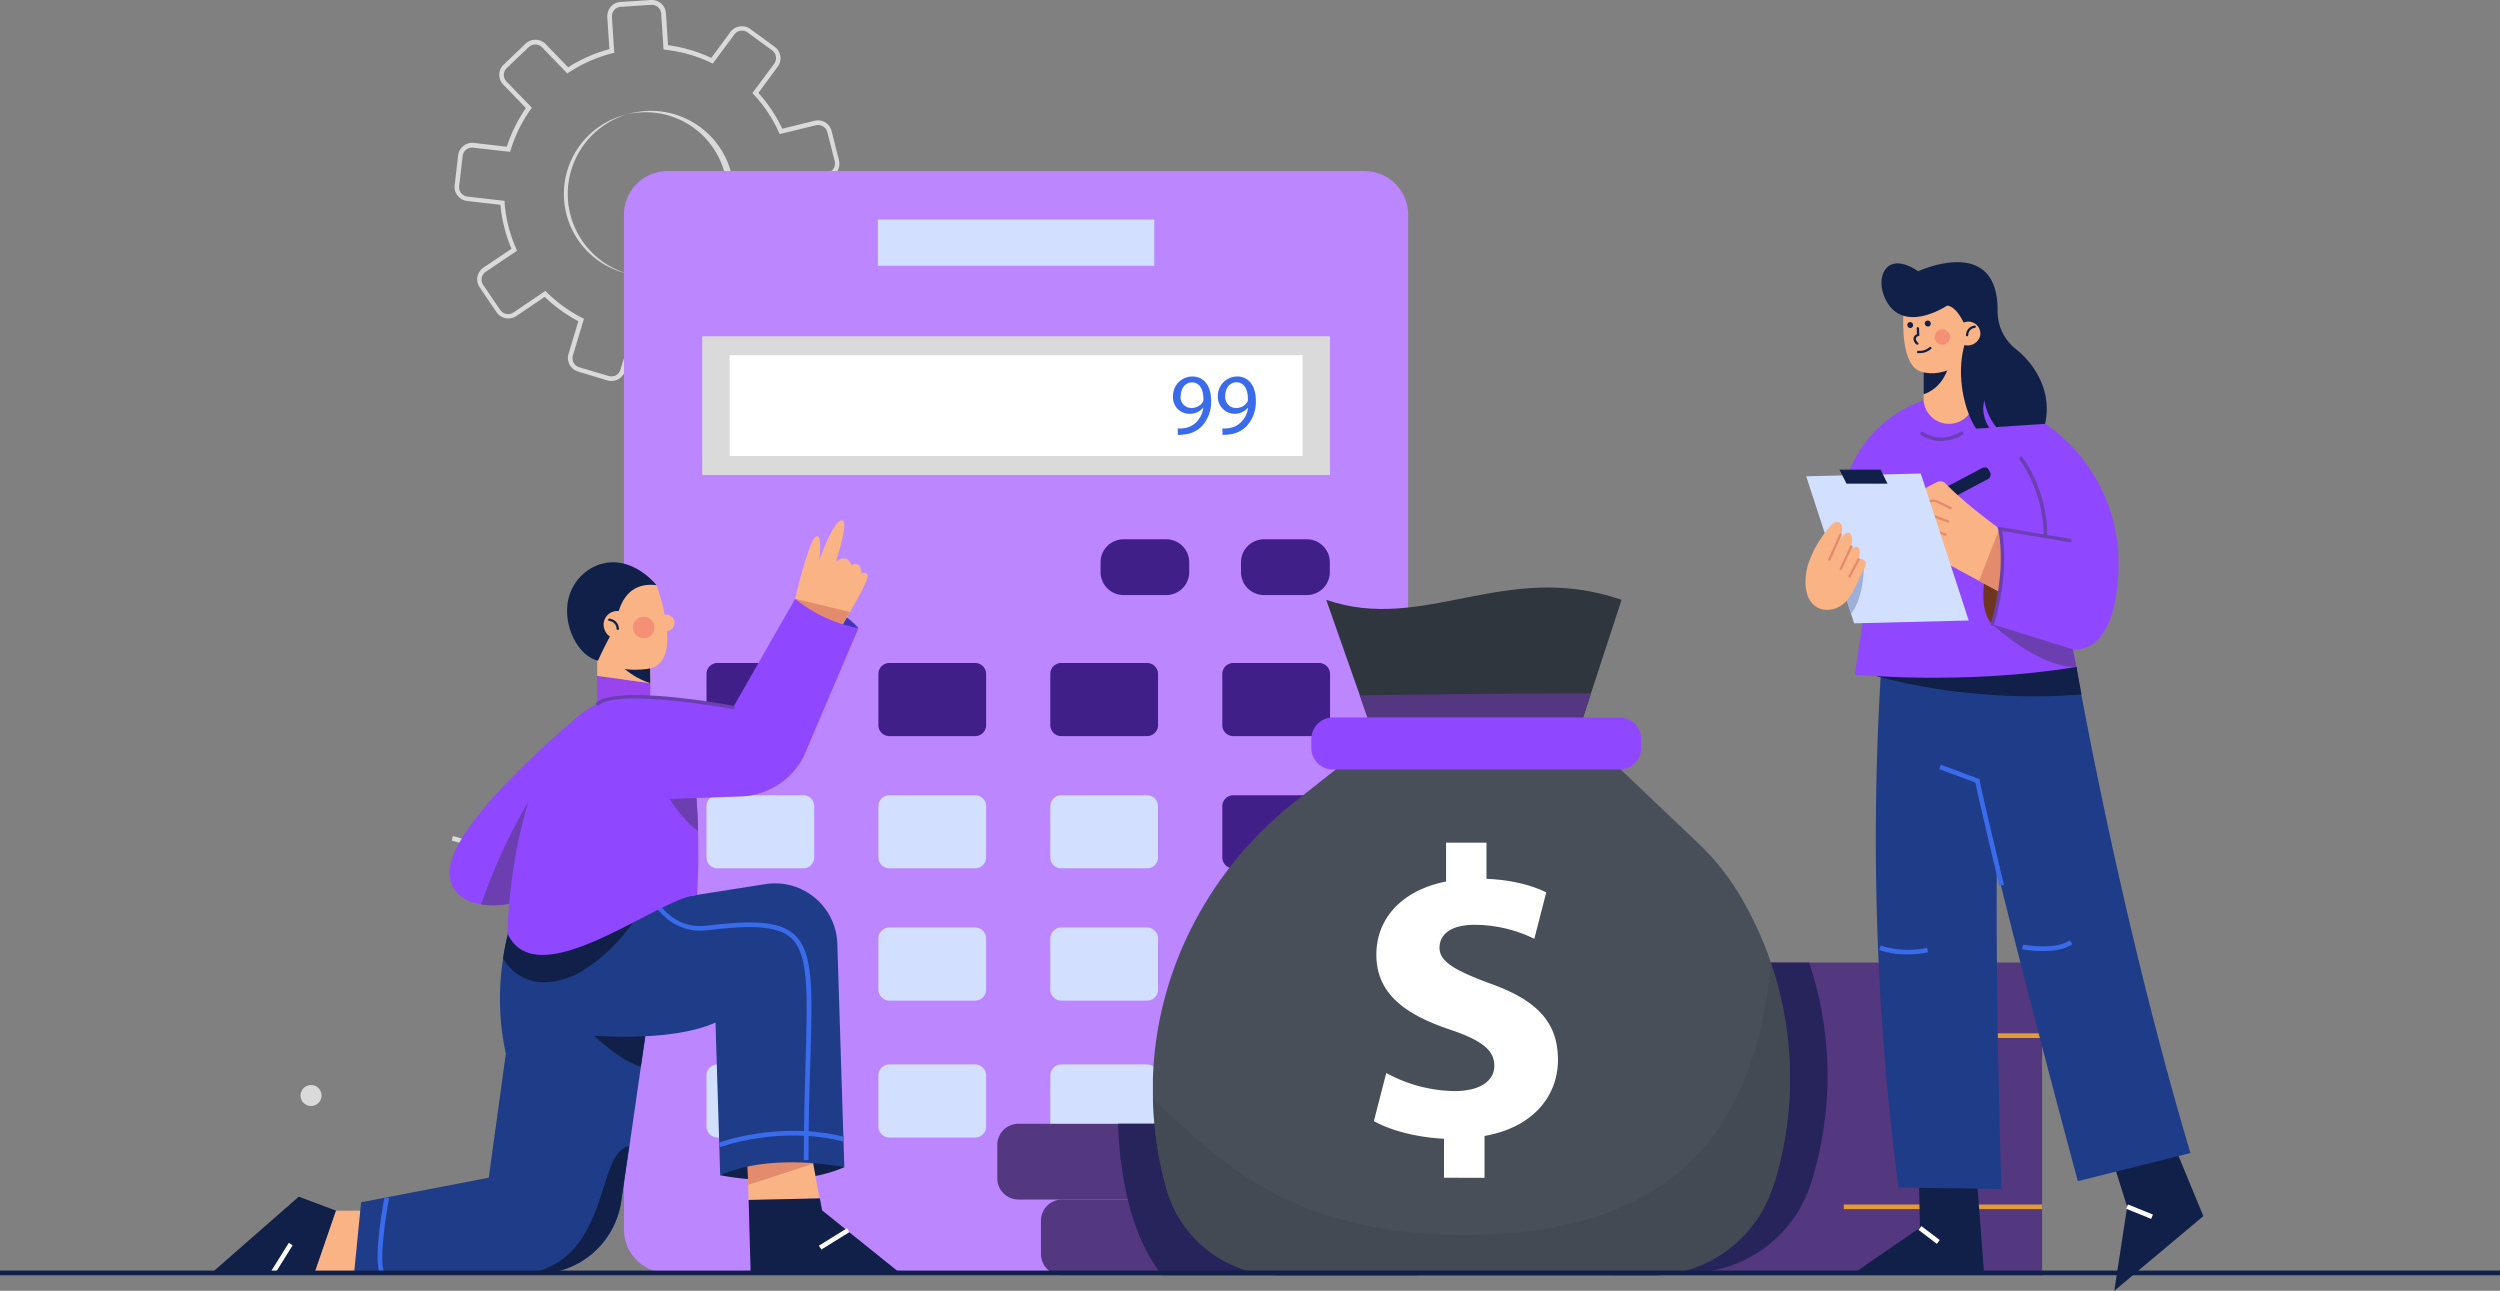 <svg xmlns="http://www.w3.org/2000/svg" viewBox="0 0 652.7 337"><rect x="0" y="0" width="652.7" height="337" fill="#808080" stroke="none"/><defs><style>.cls-1{fill:#dadada;}.cls-2{fill:#bb86ff;}.cls-3{fill:#d3dfff;}.cls-4{fill:#fff;}.cls-5{fill:#411f88;}.cls-24,.cls-6{fill:#1f3c88;}.cls-7{fill:#fbc343;}.cls-8{fill:#3a6bea;}.cls-9{fill:#53377f;}.cls-10{fill:#e49b31;}.cls-11{fill:#27245b;}.cls-12{fill:#30363d;}.cls-13{fill:#484f59;}.cls-14{fill:#8f47ff;}.cls-15{fill:#3e454e;}.cls-15,.cls-20,.cls-24{isolation:isolate;}.cls-15,.cls-20{opacity:0.4;}.cls-16{fill:#102048;}.cls-17{fill:#f9b384;}.cls-18{fill:#e28b6d;}.cls-19{fill:#9945ed;}.cls-20{fill:#eb5d60;}.cls-21{fill:#4136ba;}.cls-22{fill:#6b3fb0;}.cls-23{fill:#6e3620;}.cls-24{opacity:0.3;}</style></defs><g id="Layer_2" data-name="Layer 2"><g id="Layer_1-2" data-name="Layer 1"><path class="cls-1" d="M146.41,235.4c-12.26-12.13-28.29-15.89-28.45-15.93l.27-1.18c.16,0,16.52,3.86,29.05,16.25Z"/><path class="cls-1" d="M81.22,288.76A2.74,2.74,0,1,0,78.47,286,2.74,2.74,0,0,0,81.22,288.76Z"/><path class="cls-1" d="M159.59,99.46a4.18,4.18,0,0,1-1.06-.16L150.92,97a3.68,3.68,0,0,1-1.28-.68,3.61,3.61,0,0,1-.92-1.1,3.76,3.76,0,0,1-.43-1.38,3.71,3.71,0,0,1,.14-1.44L151,83.87a39,39,0,0,1-8.79-6.36l-7.41,5a3.75,3.75,0,0,1-2.78.56,3.67,3.67,0,0,1-2.37-1.55L125.22,75a3.73,3.73,0,0,1-.56-1.33,3.69,3.69,0,0,1,1.55-3.79l7.33-4.93a38.29,38.29,0,0,1-2.89-11.48l-8.69-1a3.91,3.91,0,0,1-1.38-.44,3.79,3.79,0,0,1-1.1-.93,3.63,3.63,0,0,1-.66-1.28,3.5,3.5,0,0,1-.12-1.44l.91-7.83A3.65,3.65,0,0,1,121,38.09a3.71,3.71,0,0,1,2.72-.78l8.59,1a38.38,38.38,0,0,1,5-10.09l-5.93-6.14a3.67,3.67,0,0,1-.77-1.21,3.62,3.62,0,0,1-.26-1.42,3.66,3.66,0,0,1,1.14-2.58l5.72-5.47a3.76,3.76,0,0,1,5.25.1l5.87,6.07a39,39,0,0,1,10.77-4.75l-.55-8.36a3.65,3.65,0,0,1,.2-1.43A3.62,3.62,0,0,1,160.58.89,3.83,3.83,0,0,1,162,.52L169.91,0a3.7,3.7,0,0,1,2.69.9,3.6,3.6,0,0,1,.88,1.14,3.61,3.61,0,0,1,.38,1.39l.55,8.37a38.57,38.57,0,0,1,11.3,3.32l5-6.78a3.74,3.74,0,0,1,5.18-.78l6.39,4.68a3.69,3.69,0,0,1,.78,5.16L198,24.25a38.42,38.42,0,0,1,6.24,9.36l8.38-2.07a3.7,3.7,0,0,1,4.5,2.68l1.92,7.65a3.5,3.5,0,0,1,.07,1.44,3.43,3.43,0,0,1-.49,1.35,3.68,3.68,0,0,1-1,1.07,3.74,3.74,0,0,1-1.31.61l-8.49,2.11a38,38,0,0,1-1.38,11.76l7.91,3.94a3.71,3.71,0,0,1,1.86,2.13,3.83,3.83,0,0,1,.18,1.43,3.7,3.7,0,0,1-.39,1.38l-3.56,7A3.69,3.69,0,0,1,210.34,78a3.75,3.75,0,0,1-2.83-.2l-8-4a38.62,38.62,0,0,1-7.88,7.44l3.7,8.17a4,4,0,0,1,.32,1.4,3.67,3.67,0,0,1-1,2.64,3.72,3.72,0,0,1-1.18.83l-7.25,3.23a3.74,3.74,0,0,1-4.9-1.84l-3.7-8.22a38.86,38.86,0,0,1-11.83.77l-2.61,8.62a3.7,3.7,0,0,1-1.35,1.9A3.75,3.75,0,0,1,159.59,99.46Zm-17.2-23.52.35.35A37.38,37.38,0,0,0,152,83l.46.23-2.88,9.55a2.22,2.22,0,0,0-.09,1,2.52,2.52,0,0,0,.28.92,2.43,2.43,0,0,0,.62.74,2.67,2.67,0,0,0,.85.45l7.61,2.26A2.48,2.48,0,0,0,162,96.47l2.9-9.57.5,0a38.08,38.08,0,0,0,12.41-.81l.49-.11,4.13,9.12a2.49,2.49,0,0,0,3.29,1.24l7.24-3.22a2.32,2.32,0,0,0,.79-.56,2.39,2.39,0,0,0,.52-.81,2.6,2.6,0,0,0,.16-1,2.31,2.31,0,0,0-.22-.94l-4.1-9.09.42-.29a37.55,37.55,0,0,0,8.34-7.87l.31-.4,8.9,4.44a2.5,2.5,0,0,0,3.34-1.11l3.56-7a2.69,2.69,0,0,0,.26-.92,2.59,2.59,0,0,0-.12-1,2.7,2.7,0,0,0-.48-.84,2.59,2.59,0,0,0-.76-.59L205,60.84l.15-.49A36.58,36.58,0,0,0,206.61,48l0-.5,9.48-2.35a2.57,2.57,0,0,0,.87-.41,2.35,2.35,0,0,0,.66-.71,2.31,2.31,0,0,0,.32-.91,2.39,2.39,0,0,0,0-1L216,34.5a2.49,2.49,0,0,0-3-1.79L203.57,35l-.21-.46a37.21,37.21,0,0,0-6.58-9.88l-.34-.37,5.68-7.64a2.54,2.54,0,0,0,.41-.88,2.58,2.58,0,0,0,.05-1,2.69,2.69,0,0,0-.33-.91,2.48,2.48,0,0,0-.66-.71l-6.4-4.67a2.49,2.49,0,0,0-3.46.52l-5.64,7.6-.46-.23A37.45,37.45,0,0,0,173.75,13l-.51-.06-.61-9.38a2.46,2.46,0,0,0-.84-1.69,2.52,2.52,0,0,0-1.8-.61l-7.92.52a2.46,2.46,0,0,0-2.31,2.62l.61,9.37-.49.13a37.31,37.31,0,0,0-11.33,5l-.43.28-6.58-6.8a2.49,2.49,0,0,0-3.51-.07l-5.73,5.47a2.44,2.44,0,0,0-.55.79,2.52,2.52,0,0,0-.21.94,2.42,2.42,0,0,0,.17.95,2.67,2.67,0,0,0,.52.81l6.63,6.84-.29.42a36.77,36.77,0,0,0-5.24,10.64l-.15.48-9.6-1.09a2.59,2.59,0,0,0-1,.07,2.55,2.55,0,0,0-.87.44,2.34,2.34,0,0,0-.62.74,2.43,2.43,0,0,0-.3.92l-.91,7.83a2.4,2.4,0,0,0,.08,1,2.6,2.6,0,0,0,.44.86,2.48,2.48,0,0,0,1.66.91l9.68,1.11,0,.5a36.94,36.94,0,0,0,3.05,12.05l.21.47-8.18,5.5a2.45,2.45,0,0,0-.68.68,2.64,2.64,0,0,0-.37.9,2.52,2.52,0,0,0,.38,1.85l4.45,6.53a2.5,2.5,0,0,0,3.46.66Zm26.8-3.63a21.69,21.69,0,1,1,1.46,0Zm.06-43c-.46,0-.93,0-1.39,0a21.34,21.34,0,1,0,1.4,0Z"/><path class="cls-2" d="M356.24,44.67H174.3A11.38,11.38,0,0,0,162.9,56V321a11.39,11.39,0,0,0,11.4,11.36H356.24A11.38,11.38,0,0,0,367.64,321V56A11.37,11.37,0,0,0,356.24,44.67Z"/><path class="cls-3" d="M301.36,57.32H229.19V69.39h72.17Z"/><path class="cls-1" d="M347.22,87.79H183.33V124H347.22Z"/><path class="cls-4" d="M340.05,92.74H190.5v26.31H340.05Z"/><path class="cls-5" d="M304.48,140.8H293.34a6,6,0,0,0-6,6v2.56a6,6,0,0,0,6,6h11.14a6,6,0,0,0,6-6v-2.56A6,6,0,0,0,304.48,140.8Z"/><path class="cls-5" d="M341.17,140.8H330a6,6,0,0,0-6,6v2.56a6,6,0,0,0,6,6h11.14a6,6,0,0,0,6.05-6v-2.56A6,6,0,0,0,341.17,140.8Z"/><path class="cls-5" d="M344.33,173.09H322a2.88,2.88,0,0,0-2.88,2.88v13.34a2.88,2.88,0,0,0,2.88,2.88h22.36a2.89,2.89,0,0,0,2.89-2.88V176A2.89,2.89,0,0,0,344.33,173.09Z"/><path class="cls-5" d="M299.45,173.09H277.09a2.88,2.88,0,0,0-2.88,2.88v13.34a2.88,2.88,0,0,0,2.88,2.88h22.36a2.88,2.88,0,0,0,2.89-2.88V176A2.88,2.88,0,0,0,299.45,173.09Z"/><path class="cls-5" d="M254.58,173.09H232.21a2.88,2.88,0,0,0-2.88,2.88v13.34a2.88,2.88,0,0,0,2.88,2.88h22.37a2.88,2.88,0,0,0,2.88-2.88V176A2.88,2.88,0,0,0,254.58,173.09Z"/><path class="cls-5" d="M209.7,173.09H187.33a2.88,2.88,0,0,0-2.88,2.88v13.34a2.88,2.88,0,0,0,2.88,2.88H209.7a2.88,2.88,0,0,0,2.88-2.88V176A2.88,2.88,0,0,0,209.7,173.09Z"/><path class="cls-5" d="M344.33,207.62H322a2.88,2.88,0,0,0-2.88,2.87v13.35a2.87,2.87,0,0,0,2.88,2.87h22.36a2.88,2.88,0,0,0,2.89-2.87V210.49A2.89,2.89,0,0,0,344.33,207.62Z"/><path class="cls-3" d="M299.45,207.62H277.09a2.88,2.88,0,0,0-2.88,2.87v13.35a2.87,2.87,0,0,0,2.88,2.87h22.36a2.87,2.87,0,0,0,2.89-2.87V210.49A2.88,2.88,0,0,0,299.45,207.62Z"/><path class="cls-3" d="M254.58,207.62H232.21a2.88,2.88,0,0,0-2.88,2.87v13.35a2.87,2.87,0,0,0,2.88,2.87h22.37a2.87,2.87,0,0,0,2.88-2.87V210.49A2.88,2.88,0,0,0,254.58,207.62Z"/><path class="cls-3" d="M209.7,207.62H187.33a2.88,2.88,0,0,0-2.88,2.87v13.35a2.87,2.87,0,0,0,2.88,2.87H209.7a2.87,2.87,0,0,0,2.88-2.87V210.49A2.88,2.88,0,0,0,209.7,207.62Z"/><path class="cls-6" d="M344.33,242.15H322a2.88,2.88,0,0,0-2.88,2.87v13.35a2.87,2.87,0,0,0,2.88,2.87h22.36a2.88,2.88,0,0,0,2.89-2.87V245A2.89,2.89,0,0,0,344.33,242.15Z"/><path class="cls-3" d="M299.45,242.15H277.09a2.88,2.88,0,0,0-2.88,2.87v13.35a2.87,2.87,0,0,0,2.88,2.87h22.36a2.87,2.87,0,0,0,2.89-2.87V245A2.88,2.88,0,0,0,299.45,242.15Z"/><path class="cls-3" d="M254.58,242.15H232.21a2.88,2.88,0,0,0-2.88,2.87v13.35a2.87,2.87,0,0,0,2.88,2.87h22.37a2.87,2.87,0,0,0,2.88-2.87V245A2.88,2.88,0,0,0,254.58,242.15Z"/><path class="cls-3" d="M209.7,242.15H187.33a2.88,2.88,0,0,0-2.88,2.87v13.35a2.87,2.87,0,0,0,2.88,2.87H209.7a2.87,2.87,0,0,0,2.88-2.87V245A2.88,2.88,0,0,0,209.7,242.15Z"/><path class="cls-7" d="M344.33,277.9H322a2.87,2.87,0,0,0-2.88,2.87v13.35A2.88,2.88,0,0,0,322,297h22.36a2.89,2.89,0,0,0,2.89-2.87V280.77A2.88,2.88,0,0,0,344.33,277.9Z"/><path class="cls-3" d="M299.45,277.9H277.09a2.87,2.87,0,0,0-2.88,2.87v13.35a2.88,2.88,0,0,0,2.88,2.87h22.36a2.88,2.88,0,0,0,2.89-2.87V280.77A2.87,2.87,0,0,0,299.45,277.9Z"/><path class="cls-3" d="M254.58,277.9H232.21a2.87,2.87,0,0,0-2.88,2.87v13.35a2.88,2.88,0,0,0,2.88,2.87h22.37a2.88,2.88,0,0,0,2.88-2.87V280.77A2.87,2.87,0,0,0,254.58,277.9Z"/><path class="cls-3" d="M209.7,277.9H187.33a2.87,2.87,0,0,0-2.88,2.87v13.35a2.88,2.88,0,0,0,2.88,2.87H209.7a2.88,2.88,0,0,0,2.88-2.87V280.77A2.87,2.87,0,0,0,209.7,277.9Z"/><path class="cls-8" d="M307.49,111.86a8,8,0,0,0,1.62-.07,5.56,5.56,0,0,0,3.09-1.43,6.4,6.4,0,0,0,1.95-3.91h-.06a4.3,4.3,0,0,1-1.55,1.19,4.38,4.38,0,0,1-1.92.4,4.28,4.28,0,0,1-4.37-4.51,5.07,5.07,0,0,1,5.05-5.24c3,0,4.89,2.45,4.89,6.21a9.28,9.28,0,0,1-2.55,6.91,7.35,7.35,0,0,1-4.29,2,9.54,9.54,0,0,1-1.85.12Zm.73-8.47a2.84,2.84,0,0,0,2.84,3.13,3.37,3.37,0,0,0,1.65-.39A3.21,3.21,0,0,0,314,105a1.32,1.32,0,0,0,.19-.72c0-2.52-.93-4.44-3-4.44-1.7,0-2.91,1.48-2.91,3.57Z"/><path class="cls-8" d="M319.15,111.86a8,8,0,0,0,1.62-.07,5.5,5.5,0,0,0,3.09-1.43,6.41,6.41,0,0,0,2-3.91h-.07a4.43,4.43,0,0,1-7.83-2.92A5.06,5.06,0,0,1,323,98.29c3,0,4.87,2.45,4.87,6.21a9.32,9.32,0,0,1-2.55,6.91,7.41,7.41,0,0,1-4.3,2,9.53,9.53,0,0,1-1.85.11Zm.73-8.47a2.84,2.84,0,0,0,2.84,3.13,3.41,3.41,0,0,0,1.66-.39,3.18,3.18,0,0,0,1.25-1.16,1.21,1.21,0,0,0,.18-.72c0-2.51-.92-4.44-3-4.44C321.09,99.81,319.88,101.3,319.88,103.39Z"/><path class="cls-9" d="M533.15,251.3H421.44v81.64H533.15Z"/><path class="cls-10" d="M533.15,269.78H503.39V271h29.76Z"/><path class="cls-10" d="M533.15,314.47H481.37v1.21h51.78Z"/><path class="cls-11" d="M477.13,280.88a93.12,93.12,0,0,1-4.31,28,33.52,33.52,0,0,1-32,23.43H421.44v-81h50.89A93.44,93.44,0,0,1,477.13,280.88Z"/><path class="cls-9" d="M369.41,313.17H277.33a5.55,5.55,0,0,0-5.56,5.53v8.7a5.55,5.55,0,0,0,5.56,5.54h92.08A5.54,5.54,0,0,0,375,327.4v-8.7A5.54,5.54,0,0,0,369.41,313.17Z"/><path class="cls-9" d="M363.55,298.93v8.71a5.53,5.53,0,0,1-5.55,5.53H265.91a5.53,5.53,0,0,1-5.54-5.53v-8.71a5.53,5.53,0,0,1,5.54-5.53H358a5.58,5.58,0,0,1,3.92,1.62A5.53,5.53,0,0,1,363.55,298.93Z"/><path class="cls-11" d="M375,318.71v8.7a5.51,5.51,0,0,1-5.55,5.52h-66c-4.57-5.6-7.35-12.83-9-19.76a97.18,97.18,0,0,1-2.54-19.78H358a5.55,5.55,0,0,1,5.55,5.53v8.71a5.55,5.55,0,0,1-5.55,5.53h11.41a5.57,5.57,0,0,1,5.13,3.42A5.39,5.39,0,0,1,375,318.71Z"/><path class="cls-12" d="M423.36,156.6l-7.44,22.75-.55,1.68-3.44,10.56,0,.07-11.12-.24-42.66-.95-3.12-8.9-.52-1.49-8.26-23.48C371.83,165.44,392.94,146.12,423.36,156.6Z"/><path class="cls-9" d="M415.38,181l-3.45,10.56-11.15-.17-42.66-.95-3.12-8.9C369.68,181.31,394.9,181,415.38,181Z"/><path class="cls-13" d="M463,309.52A33.52,33.52,0,0,1,431,333H334.42a31.06,31.06,0,0,1-29.94-22.74A96.49,96.49,0,0,1,301,286.74c0-.75,0-1.51,0-2.26,0-.9,0-1.79,0-2.68.79-28.4,14.72-54.85,37.07-72.49l23.12-18.23,52.9,1.22L443.2,220a63.59,63.59,0,0,1,10.65,13.09,93.52,93.52,0,0,1,9.21,76.41Z"/><path class="cls-4" d="M377,307.48V297.3c-7.22-.33-14.21-2.26-18.31-4.61l3.24-12.55a38.18,38.18,0,0,0,17.87,4.72c6.14,0,10.34-2.36,10.34-6.65,0-4.08-3.45-6.66-11.41-9.34-11.52-3.86-19.39-9.21-19.39-19.63,0-9.44,6.68-16.84,18.2-19.09V220h10.55v9.44c7.21.33,12.06,1.83,15.61,3.54l-3.12,12.12a35.8,35.8,0,0,0-15.51-3.65c-7,0-9.24,3-9.24,6,0,3.54,3.76,5.79,12.92,9.22,12.8,4.5,18,10.4,18,20.06s-6.79,17.69-19.17,19.84v10.94Z"/><path class="cls-14" d="M422.86,187.32H348a5.62,5.62,0,0,0-5.63,5.6v2.39a5.62,5.62,0,0,0,5.63,5.6h74.83a5.61,5.61,0,0,0,5.62-5.6v-2.39A5.61,5.61,0,0,0,422.86,187.32Z"/><path class="cls-15" d="M463,309.52A33.52,33.52,0,0,1,431,333H334.42a31.06,31.06,0,0,1-29.94-22.74A97,97,0,0,1,301,286.74c16,15.19,34.83,35,78.86,35.65,54.67.75,78.24-24.78,82.47-71.07A93.32,93.32,0,0,1,463,309.52Z"/><path class="cls-16" d="M87.74,316.08,78,312.43l-22.73,19.9h26.9Z"/><path class="cls-17" d="M87.74,316.08h21.61l-2.45,15.44-24.77.81Z"/><path class="cls-6" d="M174.48,229.55l-.8,5.4-.48,3.26-3.42,23.38-1.31,8.93-1.15,8-3,20.77-2.12,14.41a22.09,22.09,0,0,1-21.91,18.86H92.43l.06-.61,1.56-15.84.23-2.23,33.32-6.4,4.47-32.39a67.27,67.27,0,0,1-.71-24.85,59.75,59.75,0,0,1,1.94-8.87l14.87-4.25Z"/><path class="cls-16" d="M164.26,299.26l-2.11,14.41a22.09,22.09,0,0,1-21.91,18.86h-2.45C159.7,328.62,155.42,300.75,164.26,299.26Z"/><path class="cls-4" d="M75.4,324.49,70.71,332l1,.64,4.69-7.51Z"/><path class="cls-16" d="M169.78,261.59l-2.47,16.9c-6.89-2-16-11.76-16-11.76Z"/><path class="cls-16" d="M220.44,304.71s-11.62,5.94-32.41,2.13l17.27-11.42Z"/><path class="cls-17" d="M214,312.89l-18.58.42-.1-4-.3-10.95,16.51,1.22.78,4.22Z"/><path class="cls-18" d="M212.35,303.8l-17,5.51-.3-10.95,16.51,1.22Z"/><path class="cls-16" d="M235.12,332.48,214.63,316l-.58-3.13-18.59.41.52,19.17Z"/><path class="cls-4" d="M221.13,320.67l-7.34,4.56.65,1,7.34-4.56Z"/><path class="cls-6" d="M133.29,241.34l66.48-10.51a16.28,16.28,0,0,1,16.08,7,16.17,16.17,0,0,1,2.76,8.56l1.83,58.35s-19-4-32.41,2.14l-1.22-39.92c-8.13,3.68-22.21,4.47-36.48,3.05Z"/><path class="cls-8" d="M211.08,302.88h-1.22c0-10.1.24-18.48.46-25.88.53-18,.81-27.93-3.79-32.12-3.73-3.4-11.17-3.3-22-2-11.58,1.34-16.19-10.94-16.24-11.06l1.16-.42c.17.46,4.33,11.54,14.94,10.27,11.44-1.35,18.86-1.4,23,2.33,5,4.58,4.74,14.1,4.18,33.06C211.31,284.42,211.08,292.8,211.08,302.88Z"/><path class="cls-8" d="M188.05,299.49l-.44-1.14c.16-.06,15.67-5.81,32.78-1.55L220.1,298C203.37,293.82,188.19,299.43,188.05,299.49Z"/><path class="cls-8" d="M99.22,332.7c-1.9-3.79,1-19.52,1.17-20.18l1.2.23c-.84,4.43-2.7,16.56-1.27,19.41Z"/><path class="cls-16" d="M167.86,236.46a44.55,44.55,0,0,1-15.29,16.66,19.67,19.67,0,0,1-10.3,3.32,12.08,12.08,0,0,1-10.91-6.22,59.75,59.75,0,0,1,1.94-8.87l14.87-4.26,15-.47Z"/><path class="cls-19" d="M155.92,176.46v14.1h13.86v-12.2Z"/><path class="cls-17" d="M169.78,169.64H155.92v6.82l13.86,1.9Z"/><path class="cls-16" d="M160,171.57c.3,0,3.34,4.75,9.77,6.79l-.09-7.4Z"/><path class="cls-17" d="M171.41,152.78s7.65,20.52-2.24,21.84-11.42-3.15-11.42-3.15L154.7,160.6l6.83-9.14Z"/><path class="cls-17" d="M176.1,162.67a2.14,2.14,0,1,0-2.18,2.09A2.13,2.13,0,0,0,176.1,162.67Z"/><path class="cls-16" d="M161,162.53s.51-11,10.4-9.75c0,0-6.65-8.52-15.42-5.21a12.5,12.5,0,0,0-7.86,10.63c-.56,6.11,3,13.07,8,14.29a93.84,93.84,0,0,1,4.37-8.53Z"/><path class="cls-17" d="M162.15,166.48a3.55,3.55,0,1,0-4.22-1.9A3.29,3.29,0,0,0,162.15,166.48Z"/><path class="cls-20" d="M170.87,163.9a2.81,2.81,0,1,0-2.84,2.75A2.8,2.8,0,0,0,170.87,163.9Z"/><path class="cls-16" d="M161.28,164.46a.31.31,0,0,1-.22-.09.33.33,0,0,1-.09-.21,2.07,2.07,0,0,0-.57-1.39,2.11,2.11,0,0,0-1.35-.65.3.3,0,0,1,.08-.6,2.73,2.73,0,0,1,2.46,2.64.2.2,0,0,1,0,.11.21.21,0,0,1-.06.1l-.1.07Z"/><path class="cls-21" d="M207.59,156.35s10.7.81,16.52,7.62l-13.24,3.25Z"/><path class="cls-17" d="M226.54,150.5c.05,1-2.64,5.84-4.62,9.29-1.16,2-2.07,3.49-2.07,3.49l-7.13,2.08-5.08-7.64-.26-.38s.07-.33.21-.92v0s0,0,0-.07c.85-3.62,3.88-16,5.63-16.36,1.54-.36.64,6.39.64,6.39s3.81-11,6.06-10.51c1.8.35-1.73,10.88-1.73,10.88s1.26-1.31,2.55-.9a2.29,2.29,0,0,1,1,.65,2.25,2.25,0,0,1,.53,1.07,1.75,1.75,0,0,1,1.81-.1c.9.54.81,2.26.81,2.26S226.44,149,226.54,150.5Z"/><path class="cls-14" d="M152.68,185.6l-4.84,18.87-7.51,29.25c-5.1,2.25-10.48,3.08-14.75,2.37-5-.81-8.42-3.68-8.19-8.77C118,213.61,152.68,185.6,152.68,185.6Z"/><path class="cls-22" d="M151.75,191l-3.91,13.5-7.51,29.25c-5.1,2.26-10.48,3.09-14.75,2.38C136.46,205,151.75,191,151.75,191Z"/><path class="cls-14" d="M182,233.65c-10.09.69-41.89,26.88-49.53,10,0,0,1.06-63,33.73-61.88a13.75,13.75,0,0,1,12.61,9.54,63.39,63.39,0,0,1,2.18,9.9,131.78,131.78,0,0,1,1.25,15.75C182.39,221.8,182.33,227.35,182,233.65Z"/><path class="cls-22" d="M182.26,216.93c-5.06-3.25-10.33-13.06-10.33-13.06l9.08-2.69A131.78,131.78,0,0,1,182.26,216.93Z"/><path class="cls-18" d="M221.92,159.78c-1.16,2-2.07,3.5-2.07,3.5l-7.13,2.08-5.08-7.64,0-1.3v-.07h0Z"/><path class="cls-14" d="M166.23,181.75s15.68,1.09,25.16,2.93l16.2-28.33A37.3,37.3,0,0,0,224.11,164l-14.18,33.28a19.23,19.23,0,0,1-16.57,10.66l-24.29.83Z"/><path class="cls-22" d="M191.39,185.13h-.08c-.3-.06-29.93-5.47-35-1a.49.49,0,0,1-.33.09.45.45,0,0,1-.3-.16.4.4,0,0,1-.11-.31.44.44,0,0,1,.13-.31c5.38-4.75,34.51.57,35.74.8a.5.5,0,0,1,.27.18.48.48,0,0,1,.08.31.42.42,0,0,1-.14.28.41.41,0,0,1-.29.13Z"/><path class="cls-16" d="M516,306.33l2,26H484.13l17.12-11.78-.31-16.25Z"/><path class="cls-16" d="M566.07,295.26l9.18,22.24L552,337l3.36-21.94-4.59-14.62Z"/><path class="cls-6" d="M525,169.84a25.76,25.76,0,0,0-.86,3.24c-.46,2.26-.84,5.13-1.17,8.52-1.08,11.06-1.53,27.51-1.65,45-.26,39.32,1.23,83.84,1.23,83.84l-6.21-.1-15.29-.23-5.4-.08A705.19,705.19,0,0,1,491,176.78c0-.64.09-1.22.11-1.77.26-3.36.43-5.16.43-5.16Z"/><path class="cls-6" d="M571.88,301.05l-3.11.77-16.29,4.06-10,2.49s-11.8-43.59-21.21-81.79c-4.53-18.43-8.51-35.6-10.35-46a64.2,64.2,0,0,1-1.06-8.27l14.23.8,18,1s.44,2.57,1.3,7.19C546.84,199.71,556.89,250.7,571.88,301.05Z"/><path class="cls-16" d="M543.42,181.29a153.36,153.36,0,0,1-20.45.31c-4.29-.23-8.32-.6-12-1a153.53,153.53,0,0,1-20-3.79c-2.08-.56-3.23-.92-3.23-.92l3.34-.84,20.59-5.16H525a26.33,26.33,0,0,0-.85,3.25l18,1S542.56,176.68,543.42,181.29Z"/><path class="cls-8" d="M522,231.32c-1-4.13-5.66-23.7-6.26-27l-9.46-3.53.43-1.14,10.17,3.8v.42c.08.91,3.81,16.75,6.31,27.18Z"/><path class="cls-8" d="M498,249.16a22.2,22.2,0,0,1-7.43-1.15l.47-1.13a23.61,23.61,0,0,0,12.09.57l.23,1.2A28.38,28.38,0,0,1,498,249.16Z"/><path class="cls-8" d="M533.37,248.3a31.85,31.85,0,0,1-5.43-.47l.23-1.2c.09,0,8.36,1.54,12.18-1.12l.69,1C539,247.93,536,248.3,533.37,248.3Z"/><path class="cls-4" d="M501.63,320.1l-.74,1,4.79,3.65.74-1Z"/><path class="cls-4" d="M555.57,314.46l-.46,1.13,6.52,2.64.46-1.13Z"/><path class="cls-14" d="M507.06,103.23s-21,2.64-26.3,26.2l6.32,28-2.85,18.69s28.54,2.84,57.89-2l-8.92-47.63Z"/><path class="cls-23" d="M520.11,162.94s-6.32-4.62,1.93-24.88l5.5,20Z"/><path class="cls-16" d="M519.29,122.77l.27.5a1.45,1.45,0,0,1,.15.5,1.33,1.33,0,0,1-.06.52,1.22,1.22,0,0,1-.25.46,1.26,1.26,0,0,1-.4.33l-23.5,12.4L494,134.61l23.5-12.4a1.39,1.39,0,0,1,.5-.15,1.28,1.28,0,0,1,.52,0,1.42,1.42,0,0,1,.47.25A1.33,1.33,0,0,1,519.29,122.77Z"/><path class="cls-17" d="M525.4,156.35l-.62-.34-8.11-4.36-13.59-7.34c-.25-1.64-.06-3,.92-4l-.67-.27a3.59,3.59,0,0,1-1.39-1,3.49,3.49,0,0,1-.74-1.58l0-.15a6.14,6.14,0,0,1-.07-2.89l.31-.41a11.23,11.23,0,0,1,2.18-2.38l-1.74.1s-4.28,1.17-2.28-1.57c1.37-1.9,4.44-3.51,6.19-4.32a1.9,1.9,0,0,1,1.15-.15,2,2,0,0,1,1,.54c5.88,6.08,16.23,13.36,16.23,13.36l.11,1.49,1,13.68Z"/><path class="cls-18" d="M509.37,133.05l-3.7-1.8a2,2,0,0,0-1.24-.18l-3.93.7-.11-.61,3.93-.69a2.74,2.74,0,0,1,1.62.23l3.7,1.8Z"/><path class="cls-18" d="M508.68,136.51l-4.44-1.69a1.66,1.66,0,0,0-.62-.11h-2.53v-.61h2.53a2.34,2.34,0,0,1,.83.15l4.45,1.69Z"/><path class="cls-18" d="M508.07,140l-4-1.52a2.27,2.27,0,0,0-1-.13l-1.65.19-.07-.6,1.65-.19a2.84,2.84,0,0,1,1.29.16l4,1.52Z"/><path class="cls-18" d="M525.29,154.75l-.51,1.25-8.11-4.37L522,138.06l2.25,3Z"/><path class="cls-22" d="M520.11,162.94s12.12,11.47,22,11.17l-2.85-13.51Z"/><path class="cls-14" d="M507.06,103.23a33,33,0,0,1,4-.08c24.49.84,43.24,21.83,42,46.21-.49,10.08-3.12,20.08-11.57,20.28l-21.4-6.7c2-7.54,3.52-15.37,1.93-24.88l9.94,4.73Z"/><path class="cls-3" d="M514,162l-29.92.74-.82-2.53-3-9.21-8.7-26.65,29.91-.73Z"/><path class="cls-24" d="M486.64,147.81s0,8.23-3.33,12.4l-3-9.21Z"/><path class="cls-17" d="M472.13,147.16a28.39,28.39,0,0,1,4.55-8.35c.6-.8,1.91-2.78,3.16-2.48,2.55.61,0,5.07,0,5.07s2.45-3.66,3.37-1.83-.41,3.86-.41,3.86,3.87-2.53,2.45,2.54c0,0,3.16-.41,1.22,3-1.39,2.46-2.28,5.21-4,7.48s-5,3.56-7.74,2.26c-3.21-1.53-3.62-5.61-3.22-8.72A17.72,17.72,0,0,1,472.13,147.16Z"/><path class="cls-18" d="M477.63,146.36a.31.31,0,0,1-.13,0,.3.3,0,0,1-.16-.17.31.31,0,0,1,0-.23l2.9-6.55a.31.31,0,0,1,.07-.09l.1-.07.12,0a.2.2,0,0,1,.11,0,.23.23,0,0,1,.1.07.26.26,0,0,1,.07.1.36.36,0,0,1,0,.11.27.27,0,0,1,0,.12l-2.9,6.55a.37.37,0,0,1-.12.13A.28.28,0,0,1,477.63,146.36Z"/><path class="cls-18" d="M480.61,148.8a.28.28,0,0,1-.13,0,.37.37,0,0,1-.16-.17.33.33,0,0,1,0-.24l2.75-5.86a.35.35,0,0,1,.18-.16.31.31,0,0,1,.23,0,.31.31,0,0,1,.15.41l-2.75,5.86a.37.37,0,0,1-.12.13A.3.3,0,0,1,480.61,148.8Z"/><path class="cls-18" d="M482.9,150.78a.33.33,0,0,1-.14,0,.31.31,0,0,1-.09-.07.24.24,0,0,1-.06-.11.25.25,0,0,1,0-.12.23.23,0,0,1,0-.11l2.37-4.49a.27.27,0,0,1,.18-.15.26.26,0,0,1,.23,0,.25.25,0,0,1,.15.18.27.27,0,0,1,0,.23l-2.37,4.49a.25.25,0,0,1-.11.12A.3.3,0,0,1,482.9,150.78Z"/><path class="cls-16" d="M492.79,126.28h-10.7l-1.84-3.66H491Z"/><path class="cls-22" d="M506.78,115.12a9.39,9.39,0,0,1-5.29-1.59.48.48,0,0,1,0-.61.46.46,0,0,1,.28-.17.45.45,0,0,1,.32.06c.17.13,4.33,3.21,9.88-.14a.5.5,0,0,1,.32,0,.48.48,0,0,1,.24.2.43.43,0,0,1,.06.31.45.45,0,0,1-.16.28A10.66,10.66,0,0,1,506.78,115.12Z"/><path class="cls-22" d="M520.11,163.39H520a.52.52,0,0,1-.28-.22.48.48,0,0,1,0-.35c4.39-14.84,2-24.54,1.93-24.64l-.18-.69,18.94,3.17a.41.41,0,0,1,.19,0,.44.44,0,0,1,.15.12.31.31,0,0,1,.09.18.41.41,0,0,1,0,.19.36.36,0,0,1-.07.18.62.62,0,0,1-.14.14.6.6,0,0,1-.19.06.41.41,0,0,1-.19,0l-17.57-2.94c.46,2.48,1.72,11.6-2.08,24.45a.46.46,0,0,1-.17.24A.37.37,0,0,1,520.11,163.39Z"/><path class="cls-22" d="M534,140.34h0a.48.48,0,0,1-.32-.15.44.44,0,0,1-.11-.33,35.59,35.59,0,0,0-6.35-20,.5.5,0,0,1,0-.32.46.46,0,0,1,.19-.26.51.51,0,0,1,.32-.08.43.43,0,0,1,.28.15,36.42,36.42,0,0,1,6.5,20.59.5.5,0,0,1-.14.31A.47.47,0,0,1,534,140.34Z"/><path class="cls-17" d="M515.47,92v11.76a6.64,6.64,0,1,1-13.27,0V92Z"/><path class="cls-16" d="M509.2,93.58s-.7,7.26-7,9.36V92.62Z"/><path class="cls-17" d="M497.2,78.6s-2.06,16.5,4.39,18.45S514,93.33,514,93.33l-1.22-13.61-9.54-5.59Z"/><path class="cls-16" d="M533.92,110.66l-12.74.84a14.89,14.89,0,0,1-3.11-7,8.77,8.77,0,0,0,1.31,7.18l-3.45.23c-3.06-4.56-5.63-14.65-2.6-23.28l.36-2s-2.18-6.56-5.34-6.84c0,0-10.82,7.27-15.64-.84-3.6-6-.56-14,8.09-8.13,0,0,20.78-9.72,20.73,10.2a12.64,12.64,0,0,0,4,9.47,8.42,8.42,0,0,0,.72.62C530.9,94.7,535.92,102,533.92,110.66Z"/><path class="cls-17" d="M517,87.61a3.14,3.14,0,1,0-4.07,2.49A3.39,3.39,0,0,0,517,87.61Z"/><path class="cls-16" d="M513.58,87.79a.27.27,0,0,1-.21-.09.29.29,0,0,1-.09-.22A2.53,2.53,0,0,1,515.55,85h0a.3.3,0,0,1,.21.08.32.32,0,0,1,.1.22.3.3,0,0,1-.08.21.32.32,0,0,1-.22.1,1.91,1.91,0,0,0-1.69,1.93.37.37,0,0,1-.09.21A.31.31,0,0,1,513.58,87.79Z"/><path class="cls-16" d="M499.46,84.89a.82.82,0,0,1-.12.43.87.87,0,0,1-.35.28.74.74,0,0,1-.44,0,.81.81,0,0,1-.39-.2A.78.78,0,0,1,498,85a.74.74,0,0,1,0-.44.84.84,0,0,1,.28-.34.83.83,0,0,1,.43-.13.74.74,0,0,1,.54.23A.75.75,0,0,1,499.46,84.89Z"/><path class="cls-16" d="M504.08,84.51a.83.83,0,0,1-.13.43.87.87,0,0,1-.35.28.74.74,0,0,1-.44,0,.75.75,0,0,1-.39-.21.71.71,0,0,1-.21-.39.82.82,0,0,1,0-.44.74.74,0,0,1,.29-.34.76.76,0,0,1,1,.09A.76.76,0,0,1,504.08,84.51Z"/><path class="cls-16" d="M500.56,90l-.11,0-.1-.07a1.87,1.87,0,0,1-.76-1.71,1.63,1.63,0,0,1,.33-.59,1.66,1.66,0,0,1,.55-.4l-.06-1.5a.27.27,0,0,1,.08-.22.28.28,0,0,1,.21-.1.35.35,0,0,1,.22.08.35.35,0,0,1,.1.21l.09,1.94-.22.08c-.17,0-.62.28-.69.64s.26.83.58,1.13a.61.61,0,0,1,.07.1.37.37,0,0,1,0,.24.61.61,0,0,1-.07.1.21.21,0,0,1-.1.06A.27.27,0,0,1,500.56,90Z"/><path class="cls-16" d="M501.18,92.19a3.15,3.15,0,0,1-.44,0,.28.28,0,0,1-.2-.12.33.33,0,0,1-.05-.22.31.31,0,0,1,.35-.26,3.76,3.76,0,0,0,1.56-.18,4,4,0,0,0,1.36-.77.3.3,0,0,1,.22-.08.33.33,0,0,1,.21.11.35.35,0,0,1,.08.22.36.36,0,0,1-.11.21A4.52,4.52,0,0,1,501.18,92.19Z"/><path class="cls-20" d="M507.11,90a2,2,0,1,0-2-2A2,2,0,0,0,507.11,90Z"/><path class="cls-16" d="M652.7,331.72H0v1.22H652.7Z"/></g></g></svg>